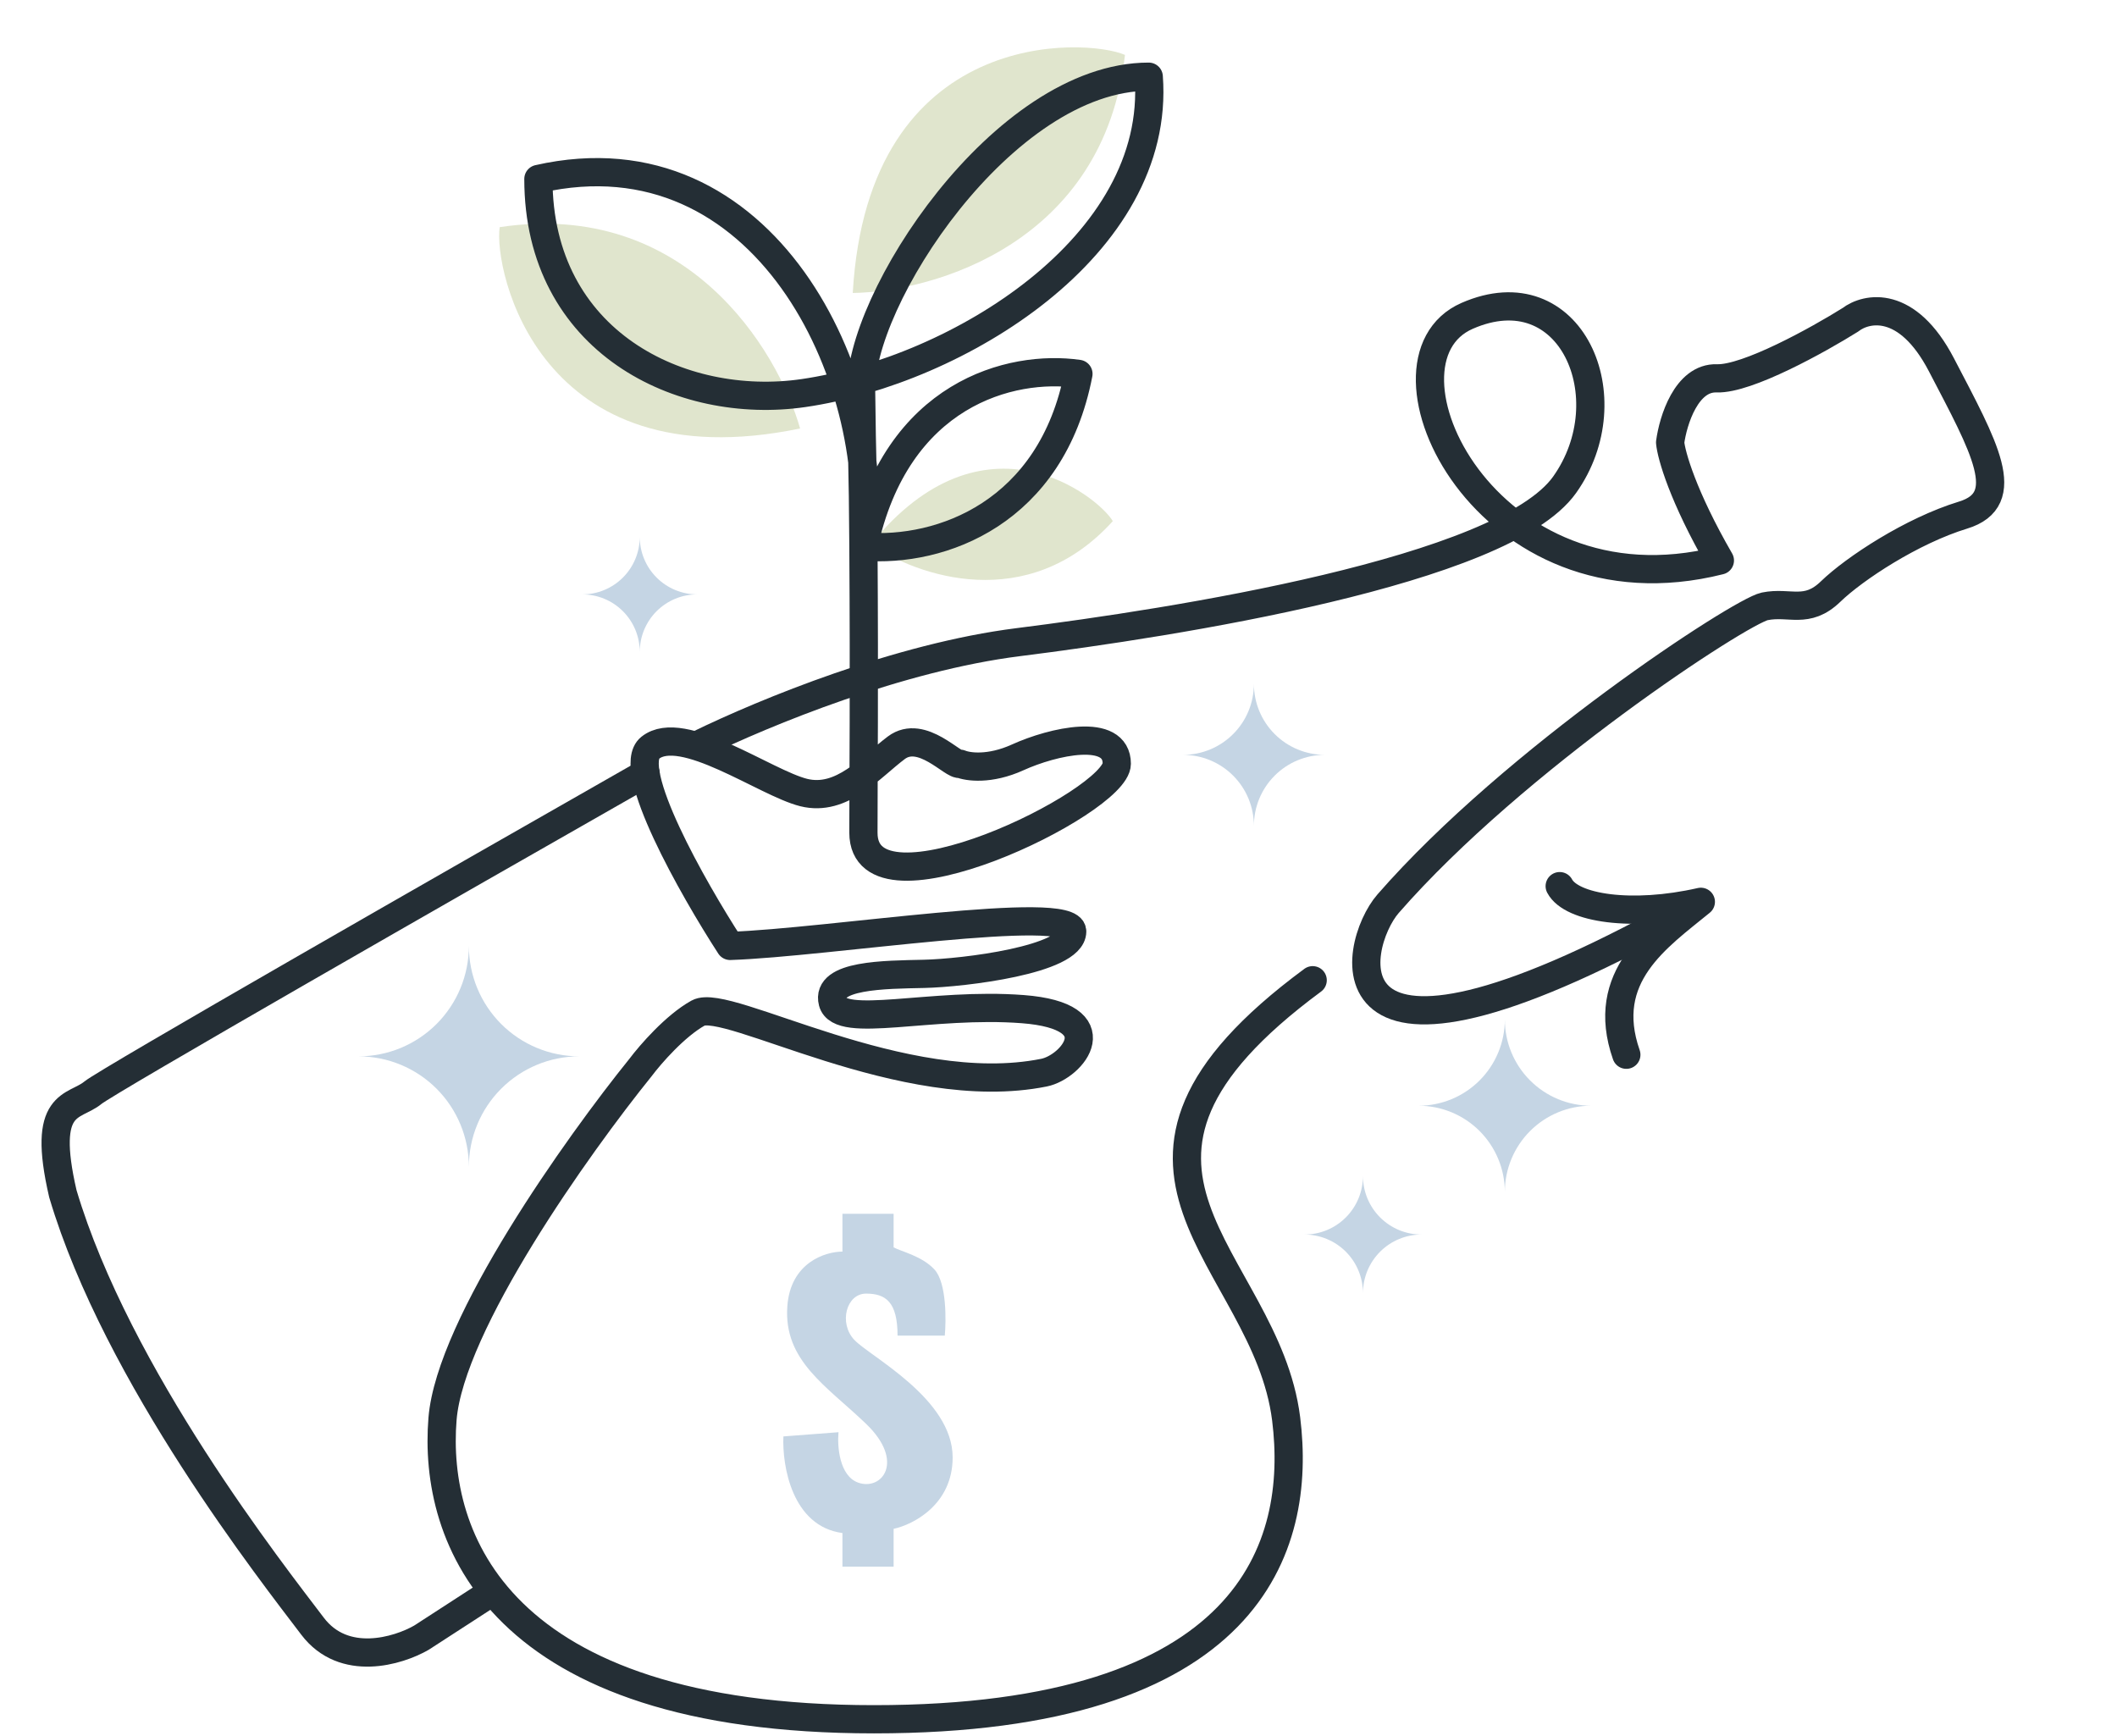 <svg width="150" height="123" viewBox="0 0 150 123" fill="none" xmlns="http://www.w3.org/2000/svg">
<path d="M56.691 30.359C55.106 24.774 48.63 14.102 35.407 16.094C34.954 19.038 38.124 34.208 56.691 30.359Z" fill="#E0E5CD"/>
<path d="M60.422 20.758C66.226 20.672 78.211 17.179 79.709 3.891C76.983 2.692 61.509 1.828 60.422 20.758Z" fill="#E0E5CD"/>
<path d="M61.709 38.562C64.91 40.792 72.819 43.586 78.848 36.923C77.831 35.2 69.727 28.66 61.709 38.562Z" fill="#E0E5CD"/>
<path d="M120.235 64.033C93.01 79.454 95.805 66.953 98.35 64.033C107.295 53.773 123.338 43.311 125.041 42.962C126.809 42.601 128.016 43.551 129.707 41.915C131.399 40.28 135.456 37.608 139.096 36.495C142.736 35.382 140.596 31.676 137.562 25.851C135.135 21.191 132.248 21.781 131.108 22.659C128.849 24.073 123.795 26.882 121.643 26.806C119.491 26.731 118.542 29.804 118.337 31.35C118.418 32.243 119.237 35.165 121.862 39.711C105.307 43.882 96.601 25.601 103.95 22.381C111.3 19.161 115.223 28.213 110.86 34.349C106.497 40.486 83.092 44.122 72.151 45.498C63.731 46.556 54.289 50.42 49.486 52.757M34.915 112.758L29.861 116.033C28.214 116.984 24.364 118.152 22.143 115.218C19.367 111.55 8.299 97.516 4.455 84.582C2.904 77.901 5.242 78.527 6.582 77.424C7.595 76.591 31.784 62.748 45.746 54.795" stroke="#242E35" stroke-width="2" stroke-linecap="round" stroke-linejoin="round"/>
<path d="M93.01 69.452C74.953 82.787 89.687 88.983 91.13 100.53C92.262 109.587 88.64 121.814 61.922 121.814C35.205 121.814 30.676 108.908 31.355 100.53C31.899 93.828 40.941 81.133 45.393 75.624C46.073 74.718 47.839 72.68 49.469 71.775C51.507 70.643 64 78 73.971 76C75.992 75.595 78.971 72 72.471 71.5C65.971 71 59.5 72.937 59 71C58.5 69.063 62.665 69.063 65.471 69C68.277 68.937 75.953 68.007 75.971 66C75.989 63.993 58.601 66.793 51.733 67.02C49.092 62.944 44.261 54.431 46.073 52.982C48.337 51.17 54.224 55.472 56.941 56.152C59.658 56.831 61.696 54.34 63.507 52.982C65.318 51.623 67.583 54.34 68.035 54.114C68.564 54.34 70.118 54.567 72.111 53.661C74.602 52.529 79.13 51.5 79.13 54.114C79.13 56.85 61.178 65.582 61.178 59C61.178 54.894 61.245 49.102 61.178 38.726M61.178 38.726C62.537 26.726 54.161 9.056 38.148 12.679C38.148 24.227 48.246 29.117 56.941 27.849C67.809 26.264 82.3 17.434 81.394 5.434C71.07 5.434 60.715 21.358 61.016 27.849C61.073 33.114 61.138 32.5 61.178 38.726ZM61.178 38.726C66.688 39.169 74.506 36.343 76.413 26.491C71.658 25.811 63.507 27.849 61.178 38.726Z" stroke="#242E35" stroke-width="2" stroke-linecap="round" stroke-linejoin="round"/>
<path d="M66.943 94.631H63.596C63.596 92.25 62.759 91.655 61.365 91.655C59.971 91.655 59.412 93.738 60.528 94.929C61.643 96.119 67.5 99.095 67.5 103.262C67.5 106.595 64.711 108.024 63.317 108.321V111H59.691V108.619C56.122 108.143 55.415 103.857 55.508 101.774L59.412 101.476C59.319 102.468 59.468 104.571 60.807 105.048C62.48 105.643 64.154 103.56 61.365 100.881C58.576 98.202 55.508 96.417 55.787 92.548C56.01 89.452 58.483 88.679 59.691 88.679V86H63.317V88.381C63.875 88.679 65.31 88.986 66.203 89.938C67.095 90.891 67.035 93.639 66.943 94.631Z" fill="#C5D5E4"/>
<g style="mix-blend-mode:multiply">
<path d="M88.845 58.508C88.846 57.174 89.376 55.896 90.319 54.954C91.262 54.012 92.54 53.483 93.872 53.483C92.539 53.483 91.26 52.953 90.317 52.01C89.374 51.066 88.845 49.787 88.845 48.453C88.845 49.113 88.716 49.767 88.464 50.377C88.212 50.988 87.842 51.542 87.375 52.009C86.909 52.476 86.355 52.847 85.745 53.1C85.136 53.353 84.482 53.483 83.822 53.483C85.154 53.483 86.432 54.012 87.374 54.955C88.316 55.897 88.845 57.175 88.845 58.508Z" fill="#C5D5E4"/>
</g>
<g style="mix-blend-mode:multiply">
<path d="M106.625 84.457C106.625 83.654 106.783 82.859 107.09 82.118C107.398 81.376 107.848 80.702 108.416 80.134C108.983 79.567 109.657 79.116 110.399 78.809C111.141 78.502 111.936 78.344 112.738 78.344C111.117 78.344 109.562 77.7 108.416 76.553C107.269 75.407 106.625 73.852 106.625 72.231C106.625 73.852 105.981 75.407 104.835 76.553C103.688 77.7 102.133 78.344 100.512 78.344C101.315 78.344 102.109 78.502 102.851 78.809C103.593 79.116 104.267 79.567 104.835 80.134C105.402 80.702 105.852 81.376 106.16 82.118C106.467 82.859 106.625 83.654 106.625 84.457Z" fill="#C5D5E4"/>
</g>
<g style="mix-blend-mode:multiply">
<path d="M45.33 46.186C45.33 45.651 45.435 45.121 45.64 44.627C45.845 44.133 46.145 43.684 46.523 43.305C46.902 42.927 47.351 42.628 47.845 42.423C48.339 42.219 48.869 42.114 49.404 42.115C48.323 42.115 47.287 41.685 46.523 40.921C45.759 40.157 45.33 39.12 45.33 38.039C45.33 39.12 44.901 40.157 44.136 40.921C43.373 41.685 42.336 42.115 41.256 42.115C41.791 42.114 42.32 42.219 42.815 42.423C43.309 42.628 43.758 42.927 44.136 43.305C44.515 43.684 44.815 44.133 45.02 44.627C45.224 45.121 45.33 45.651 45.33 46.186Z" fill="#C5D5E4"/>
</g>
<g style="mix-blend-mode:multiply">
<path d="M33.222 82.669C33.222 80.594 34.046 78.604 35.512 77.137C36.979 75.67 38.968 74.845 41.042 74.845C38.968 74.845 36.979 74.021 35.512 72.554C34.046 71.087 33.222 69.097 33.222 67.022C33.222 69.096 32.398 71.085 30.933 72.552C29.467 74.019 27.48 74.844 25.406 74.845C27.48 74.847 29.467 75.671 30.933 77.138C32.398 78.606 33.222 80.595 33.222 82.669Z" fill="#C5D5E4"/>
</g>
<g style="mix-blend-mode:multiply">
<path d="M96.572 91.618C96.573 90.518 97.011 89.463 97.789 88.685C98.568 87.907 99.623 87.47 100.723 87.47C100.178 87.471 99.638 87.364 99.135 87.156C98.631 86.948 98.174 86.642 97.788 86.257C97.403 85.872 97.097 85.414 96.888 84.911C96.679 84.407 96.572 83.867 96.572 83.322C96.573 83.867 96.466 84.407 96.258 84.91C96.049 85.414 95.744 85.871 95.359 86.257C94.974 86.642 94.516 86.948 94.013 87.156C93.51 87.364 92.97 87.471 92.426 87.47C93.525 87.47 94.58 87.907 95.358 88.685C96.135 89.463 96.572 90.518 96.572 91.618Z" fill="#C5D5E4"/>
</g>
<path d="M110.512 62.785C111.345 64.359 115.623 65.008 120.513 63.896C117.457 66.397 113.29 69.175 115.234 74.731" stroke="#242E35" stroke-width="2" stroke-linecap="round" stroke-linejoin="round"/>
</svg>
